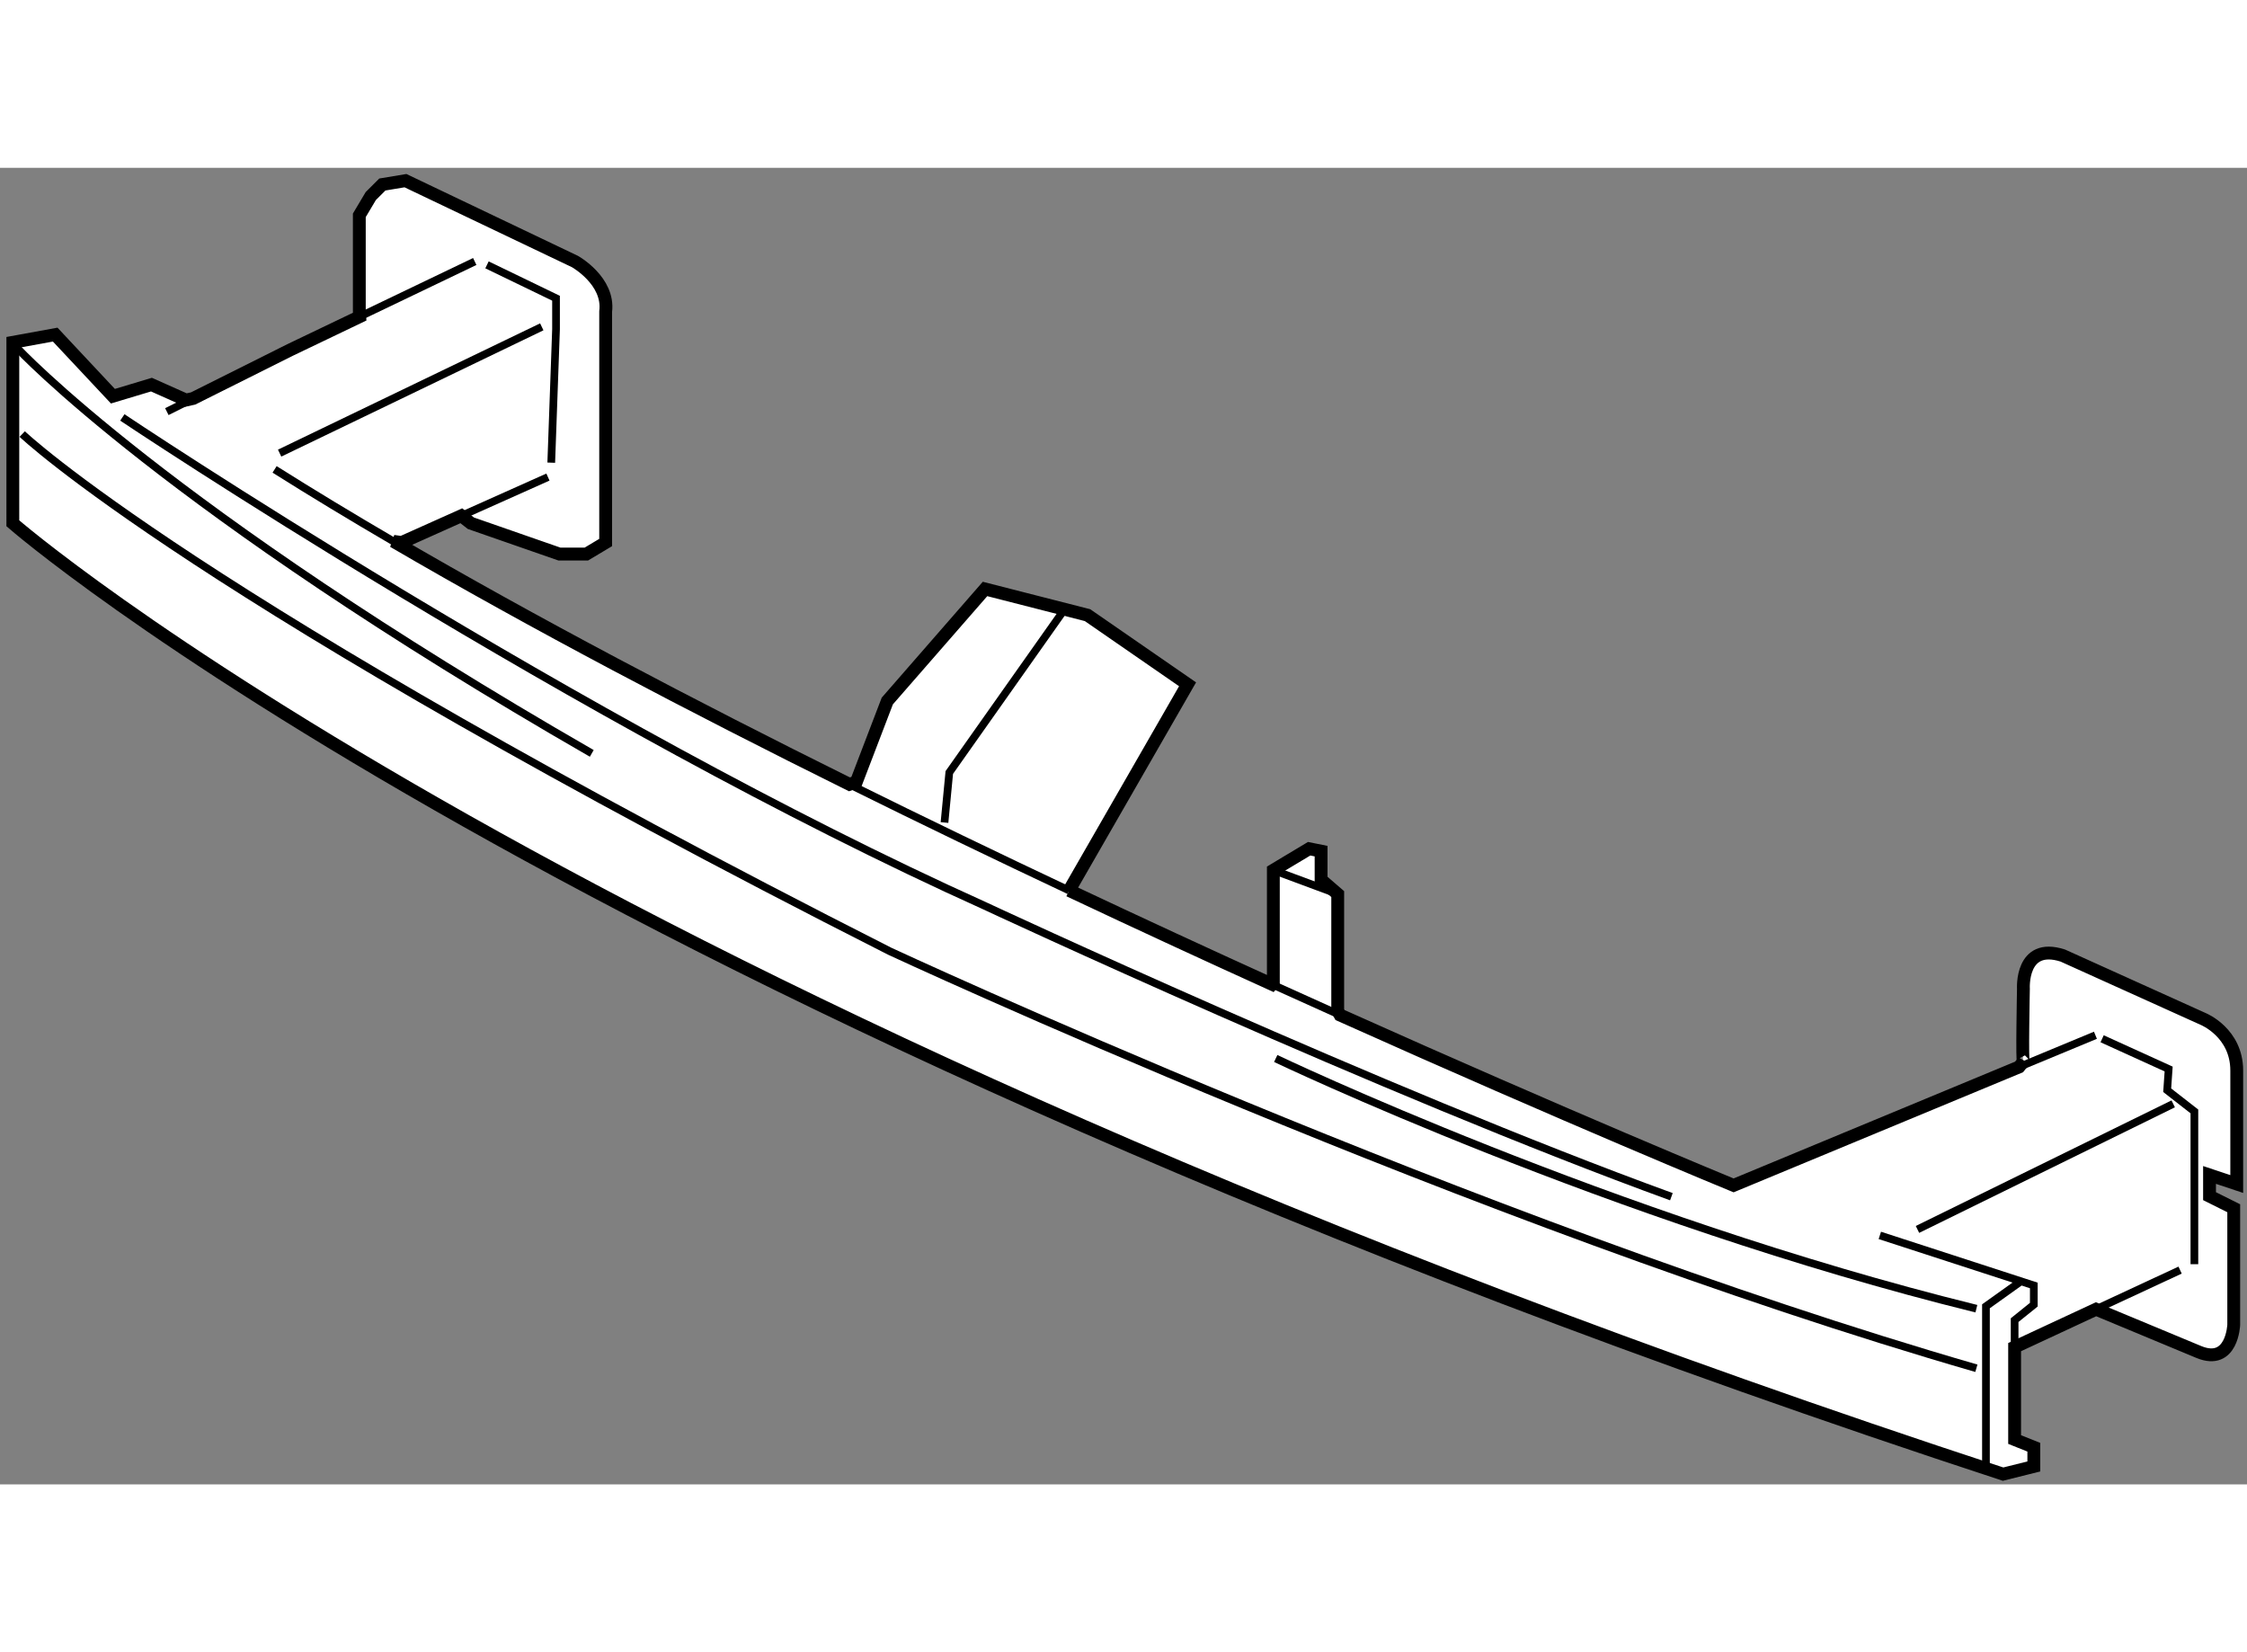 <?xml version="1.0" encoding="utf-8"?>
<!-- Generator: Adobe Illustrator 15.1.0, SVG Export Plug-In . SVG Version: 6.00 Build 0)  -->
<!DOCTYPE svg PUBLIC "-//W3C//DTD SVG 1.1//EN" "http://www.w3.org/Graphics/SVG/1.1/DTD/svg11.dtd">
<svg version="1.1" xmlns="http://www.w3.org/2000/svg" xmlns:xlink="http://www.w3.org/1999/xlink" x="0px" y="0px" width="244.8px"
	 height="180px" viewBox="154.614 2.857 87.556 51.301" enable-background="new 0 0 244.8 180" xml:space="preserve">
	
<rect x="154.614" y="2.857" width="87.556" height="51.301" fill="#808080" stroke="none"/>
	
<g><path fill="#FFFFFF" stroke="#000000" stroke-width="0.5" d="M204.231,34.59v-4.365l1.395-0.836l0.465,0.094v1.113l0.648,0.56
			v4.549l0.092,0.165c8.944,4.012,15.334,6.637,15.334,6.637l0,0l11.123-4.615l0.17-0.214c-0.06,0.177,0-2.83,0-2.83
			s-0.117-1.828,1.533-1.297l5.482,2.476c0,0,1.297,0.531,1.297,2.005v4.422L240.71,42.1v0.827l0.943,0.471v4.541
			c0,0-0.059,1.593-1.356,1.062l-4.009-1.668l-0.226,0.105l-2.947,1.371v0.155v3.446l0.748,0.299v0.75l-1.198,0.299
			c-56.251-18.448-77.551-37.05-77.551-37.05V9.657l1.651-0.301l2.249,2.4l1.501-0.451l1.349,0.601l0.276-0.062l3.775-1.888
			l2.715-1.301l-0.015-0.197v-3.75l0.447-0.751l0.451-0.45l0.9-0.15l6.601,3.15c0,0,1.35,0.751,1.2,1.951v8.999l-0.752,0.45h-1.05
			l-3.45-1.201l-0.373-0.291l-2.326,1.042l-0.321-0.047c5.478,3.199,11.645,6.434,17.771,9.47l0.268-0.092l1.207-3.155l3.808-4.366
			l3.994,1.021l3.898,2.694l-4.643,8.078l0.028-0.045c2.738,1.292,5.395,2.518,7.896,3.653L204.231,34.59z"></path><polyline fill="none" stroke="#000000" stroke-width="0.3" points="227.863,44.456 233.863,46.406 233.863,47.156 233.115,47.758 
			233.115,48.961 		"></polyline><path fill="none" stroke="#000000" stroke-width="0.3" d="M169.943,17.411c-1.608-0.939-3.158-1.876-4.629-2.803"></path><path fill="none" stroke="#000000" stroke-width="0.3" d="M196.274,31.016c-2.794-1.317-5.673-2.704-8.561-4.135"></path><path fill="none" stroke="#000000" stroke-width="0.3" d="M206.831,35.87c-0.864-0.388-1.752-0.788-2.66-1.2"></path><line fill="none" stroke="#000000" stroke-width="0.3" x1="168.631" y1="8.656" x2="173.113" y2="6.507"></line><line fill="none" stroke="#000000" stroke-width="0.3" x1="161.115" y1="12.357" x2="162.141" y2="11.845"></line><line fill="none" stroke="#000000" stroke-width="0.3" x1="172.591" y1="16.416" x2="175.965" y2="14.907"></line><line fill="none" stroke="#000000" stroke-width="0.3" x1="233.288" y1="37.892" x2="236.264" y2="36.657"></line><line fill="none" stroke="#000000" stroke-width="0.3" x1="236.063" y1="47.436" x2="239.563" y2="45.808"></line><polyline fill="none" stroke="#000000" stroke-width="0.3" points="236.525,36.794 239.117,37.973 239.06,38.799 240.12,39.625 
			240.12,40.332 240.12,45.579 		"></polyline><line fill="none" stroke="#000000" stroke-width="0.3" x1="229.33" y1="44.223" x2="239.295" y2="39.33"></line><polyline fill="none" stroke="#000000" stroke-width="0.3" points="173.59,6.638 176.28,7.939 176.28,9.146 176.094,14.346 		"></polyline><line fill="none" stroke="#000000" stroke-width="0.3" x1="165.51" y1="13.974" x2="175.725" y2="9.053"></line><polyline fill="none" stroke="#000000" stroke-width="0.3" points="191.417,28.368 191.604,26.418 196.062,20.104 		"></polyline><path fill="none" stroke="#000000" stroke-width="0.3" d="M155.295,9.89c0,0,5.757,6.221,22.378,15.784"></path><polyline fill="none" stroke="#000000" stroke-width="0.3" points="231.998,53.44 231.998,47.218 233.298,46.29 		"></polyline><path fill="none" stroke="#000000" stroke-width="0.3" d="M204.324,37.562c0,0,13.001,6.222,27.301,9.75"></path><path fill="none" stroke="#000000" stroke-width="0.3" d="M155.48,13.231c0,0,6.686,6.409,33.803,20.152
			c0,0,22.75,10.584,42.342,16.25"></path><path fill="none" stroke="#000000" stroke-width="0.3" d="M159.381,12.583c0,0,17.737,11.885,33.615,19.036
			c0,0,15.509,7.243,26.745,11.329"></path><line fill="none" stroke="#000000" stroke-width="0.3" x1="204.231" y1="30.225" x2="206.739" y2="31.156"></line></g>


</svg>